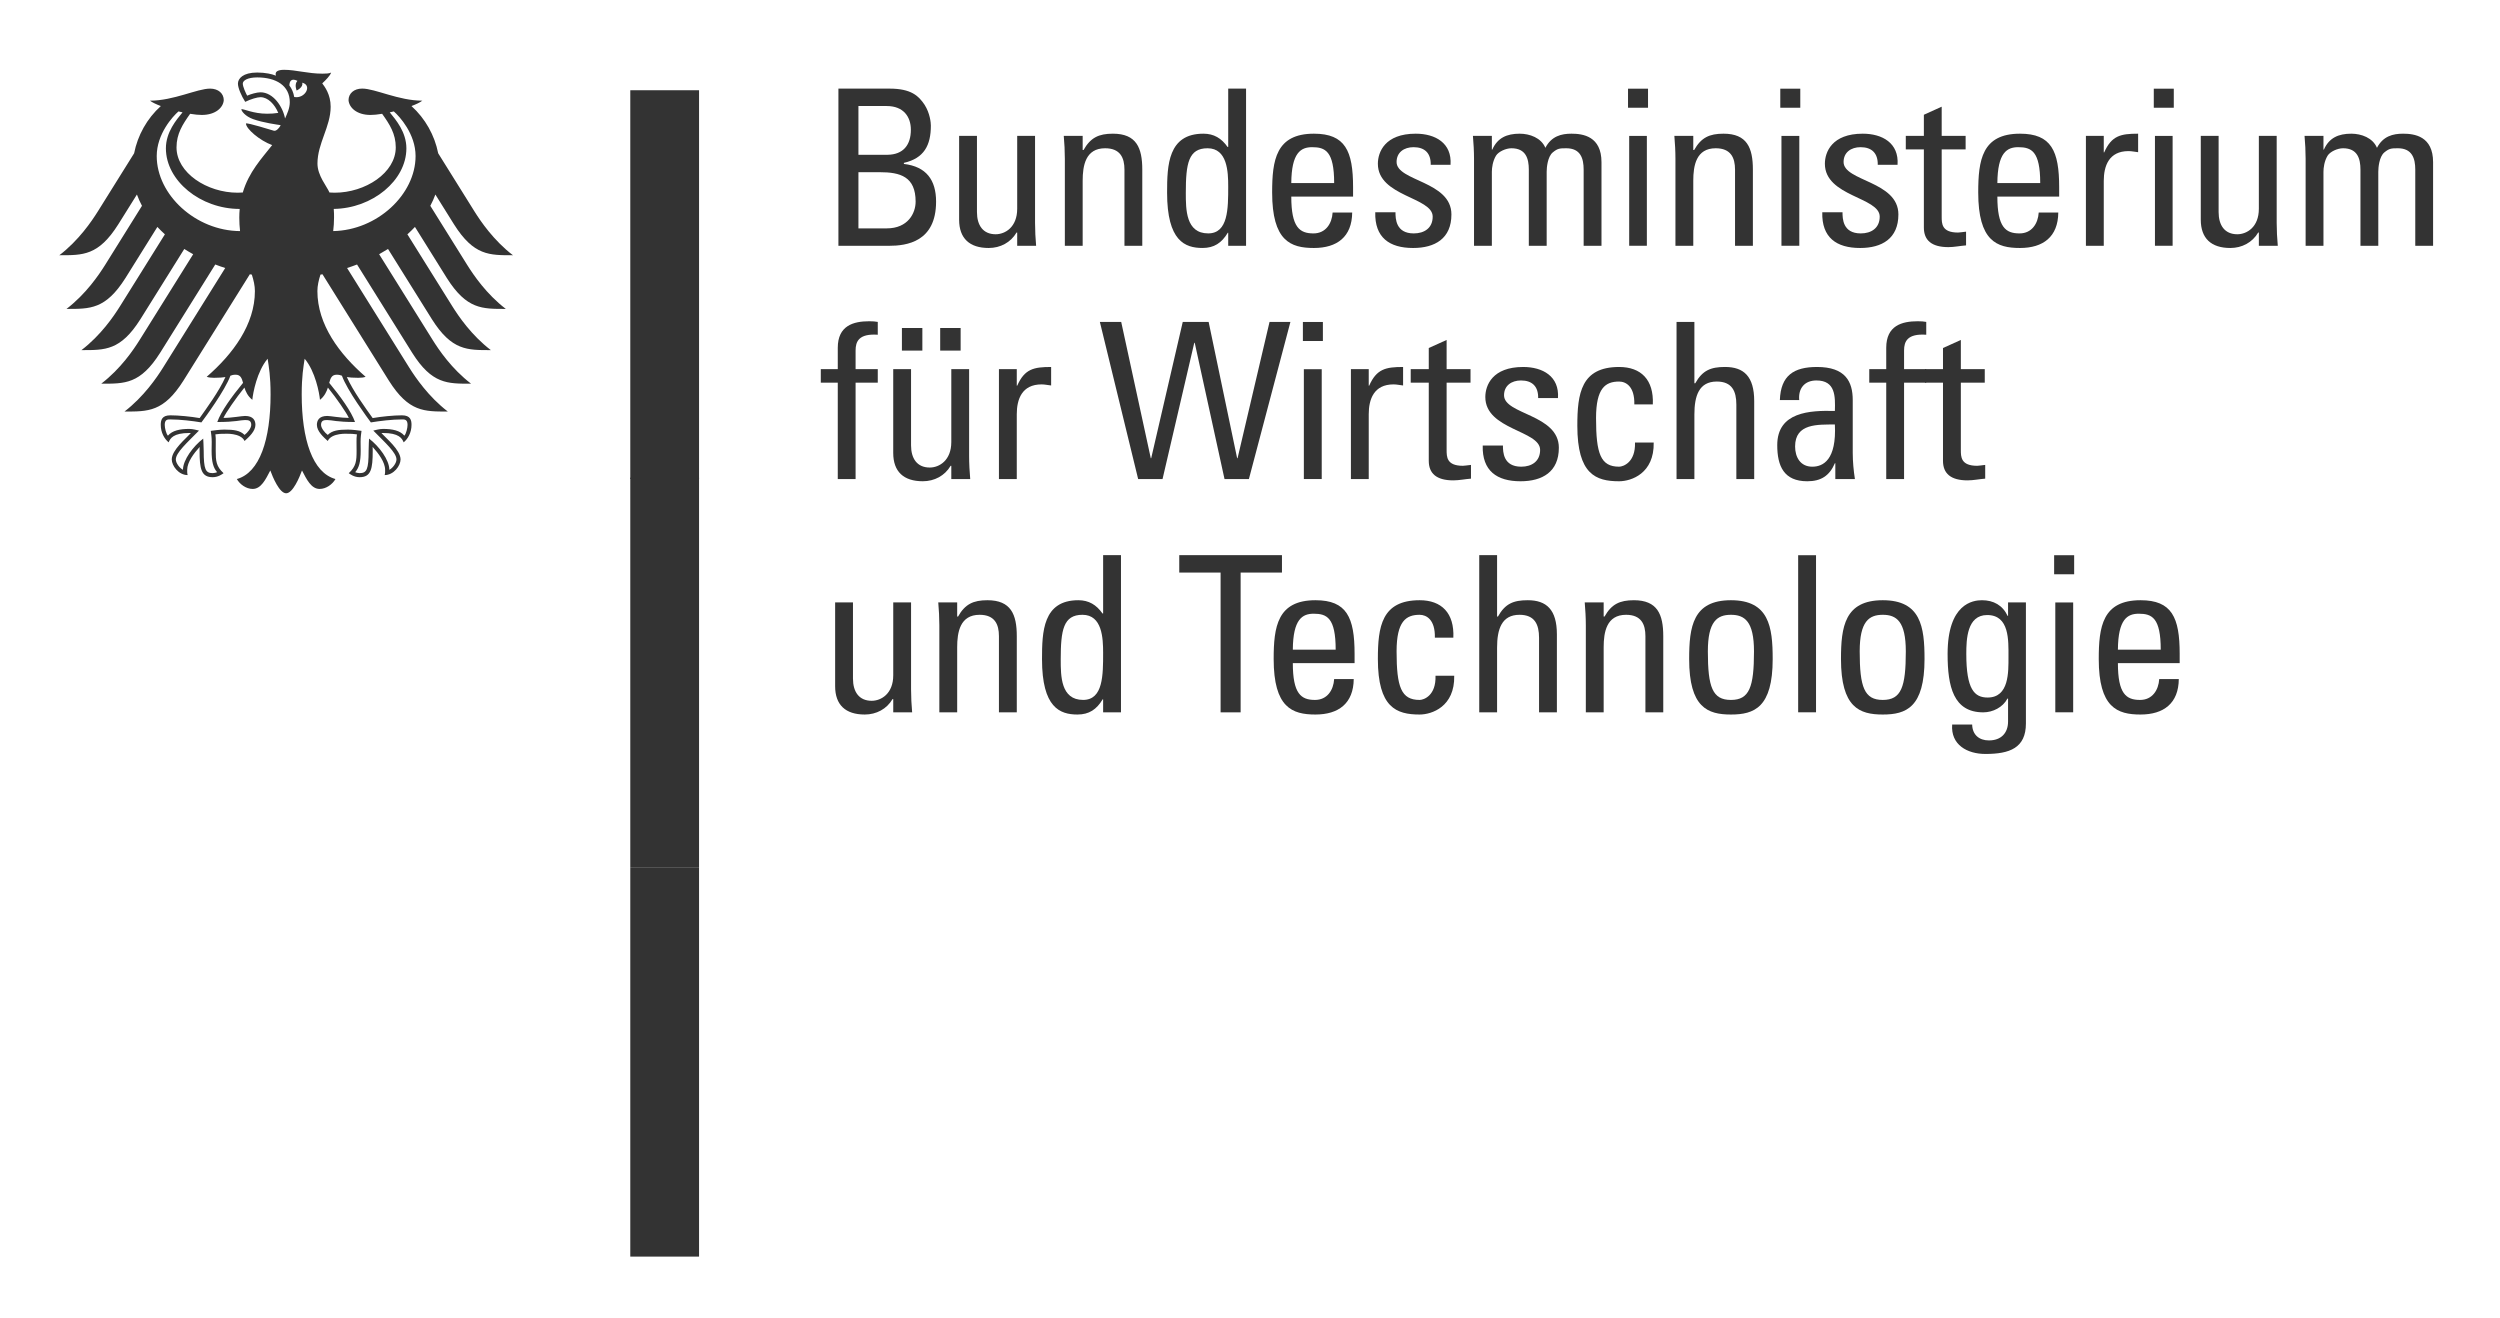 <svg width="148" height="78" viewBox="0 0 148 78" fill="none" xmlns="http://www.w3.org/2000/svg">
<path d="M37.313 74.391H41.384V51.375H37.313V74.391Z" fill="#333333"/>
<path d="M37.313 51.374H41.384V28.277H37.313V51.374Z" fill="#333333"/>
<path d="M37.313 28.358H41.384V5.342H37.313V28.358Z" fill="#333333"/>
<path fill-rule="evenodd" clip-rule="evenodd" d="M24.602 9.237C24.602 7.926 23.65 6.888 23.314 6.596L23.073 6.651C23.429 7.087 24.058 7.815 24.058 8.782C24.058 10.683 22.051 12.337 19.758 12.368C19.776 12.562 19.775 12.735 19.775 12.883C19.775 13.155 19.757 13.422 19.725 13.68C22.326 13.633 24.602 11.516 24.602 9.237ZM21.017 24.983C19.906 24.983 19.666 24.867 19.373 24.867C19.184 24.867 19.006 24.884 19.006 25.151C19.006 25.336 19.214 25.606 19.402 25.747C19.663 25.487 20.021 25.432 20.6 25.432C20.871 25.432 21.239 25.485 21.402 25.507C21.38 25.667 21.347 25.873 21.347 26.164C21.347 26.318 21.353 26.495 21.353 26.684C21.353 27.34 21.257 27.689 21.029 27.951C21.078 27.981 21.209 28.009 21.287 28.009C21.713 28.009 21.822 27.791 21.822 26.686C21.822 26.352 21.848 26.044 21.848 25.965C22.443 26.418 23.049 27.227 23.049 27.813C23.242 27.714 23.471 27.42 23.471 27.199C23.471 26.801 22.805 26.207 22.099 25.491C22.197 25.468 22.459 25.392 22.675 25.392C23.229 25.392 23.678 25.485 23.939 25.792C24.042 25.679 24.127 25.342 24.127 25.15C24.127 24.817 23.936 24.83 23.799 24.83C23.207 24.83 22.478 24.921 21.955 25.007C21.766 24.754 20.555 23.115 20.241 22.242C20.151 22.21 20.081 22.183 19.932 22.183C19.641 22.183 19.565 22.387 19.49 22.665C20.157 23.476 20.799 24.357 21.017 24.983ZM14.389 22.665C14.314 22.387 14.24 22.183 13.948 22.183C13.799 22.183 13.729 22.21 13.64 22.242C13.324 23.115 12.114 24.754 11.923 25.007C11.404 24.921 10.671 24.83 10.081 24.83C9.942 24.83 9.752 24.817 9.752 25.15C9.752 25.342 9.836 25.679 9.941 25.792C10.201 25.485 10.65 25.392 11.205 25.392C11.422 25.392 11.682 25.468 11.781 25.491C11.075 26.207 10.409 26.801 10.409 27.199C10.409 27.42 10.638 27.714 10.832 27.813C10.832 27.227 11.438 26.418 12.03 25.965C12.03 26.044 12.059 26.352 12.059 26.686C12.059 27.791 12.167 28.009 12.592 28.009C12.669 28.009 12.802 27.981 12.852 27.951C12.623 27.689 12.527 27.34 12.527 26.684C12.527 26.495 12.534 26.318 12.534 26.164C12.534 25.873 12.499 25.667 12.477 25.507C12.64 25.485 13.01 25.432 13.28 25.432C13.858 25.432 14.217 25.487 14.479 25.747C14.667 25.606 14.874 25.336 14.874 25.151C14.874 24.884 14.695 24.867 14.507 24.867C14.214 24.867 13.975 24.983 12.863 24.983C13.081 24.357 13.722 23.476 14.389 22.665ZM9.821 8.782C9.821 7.815 10.45 7.087 10.806 6.651L10.566 6.596C10.23 6.888 9.278 7.926 9.278 9.237C9.278 11.533 11.586 13.664 14.211 13.681C14.184 13.431 14.166 13.167 14.166 12.883C14.166 12.706 14.175 12.533 14.19 12.369C11.87 12.369 9.821 10.702 9.821 8.782ZM16.875 7.014C16.995 6.739 17.155 6.413 17.155 6.052C17.155 5.057 16.331 4.583 15.227 4.583C14.66 4.583 14.373 4.766 14.373 4.95C14.373 5.134 14.561 5.538 14.632 5.663C14.837 5.572 15.205 5.464 15.419 5.464C16.176 5.464 16.742 6.315 16.875 7.014ZM17.417 5.742C18.063 5.867 18.503 5.042 17.89 4.895C17.975 5.167 17.562 5.36 17.562 5.36C17.562 5.36 17.404 4.995 17.608 4.786C17.233 4.602 17.138 4.827 17.131 5.058C17.278 5.256 17.375 5.486 17.417 5.742ZM19.506 11.396C19.61 11.402 19.707 11.408 19.811 11.408C21.628 11.408 23.429 10.232 23.429 8.725C23.429 7.921 23.068 7.36 22.622 6.737C22.361 6.781 22.122 6.805 21.935 6.805C21.111 6.805 20.665 6.364 20.633 5.93C20.633 5.539 20.95 5.244 21.442 5.244C22.206 5.244 23.6 5.96 25.002 5.96C24.864 6.065 24.636 6.175 24.358 6.278C25.18 7.02 25.73 8.013 25.941 9.075L28.091 12.521C28.452 13.096 29.216 14.228 30.366 15.11C28.976 15.11 28.052 15.143 26.876 13.28L25.774 11.515C25.693 11.743 25.591 11.966 25.474 12.184L27.666 15.697C28.032 16.278 28.786 17.4 29.943 18.288C28.551 18.288 27.63 18.321 26.452 16.458L24.565 13.434C24.424 13.583 24.276 13.73 24.117 13.872L26.781 18.138C27.148 18.721 27.9 19.839 29.058 20.727C27.666 20.727 26.744 20.761 25.567 18.896L22.971 14.739C22.799 14.847 22.625 14.95 22.445 15.05L25.613 20.125C25.979 20.709 26.729 21.826 27.888 22.715C26.498 22.715 25.574 22.748 24.4 20.884L21.137 15.658C20.944 15.733 20.746 15.803 20.547 15.866L24.235 21.775C24.594 22.346 25.364 23.482 26.51 24.363C25.118 24.363 24.195 24.395 23.02 22.532L19.09 16.236L18.971 16.258C18.863 16.598 18.79 16.916 18.79 17.233C18.79 19.211 20.087 20.957 21.644 22.306C21.544 22.349 21.37 22.366 21.209 22.366C20.889 22.366 20.681 22.346 20.534 22.322C20.896 23.143 21.67 24.202 22.062 24.75C22.572 24.66 23.313 24.587 23.799 24.587C24.305 24.587 24.362 24.884 24.362 25.15C24.362 25.611 24.147 25.982 23.897 26.187C23.803 25.948 23.613 25.633 22.675 25.633L22.58 25.638C22.856 25.944 23.713 26.639 23.713 27.199C23.713 27.569 23.308 28.125 22.772 28.125C22.805 28.005 22.799 27.895 22.799 27.813C22.799 27.359 22.398 26.83 22.06 26.459C22.068 26.57 22.065 26.558 22.065 26.686C22.065 27.758 21.968 28.25 21.287 28.25C20.955 28.25 20.724 28.067 20.646 28.013C21.086 27.605 21.11 27.285 21.11 26.684L21.106 26.164C21.104 26.027 21.107 25.846 21.129 25.714C20.885 25.679 20.788 25.68 20.6 25.68C20.6 25.68 19.634 25.604 19.402 26.107C19.14 25.868 18.76 25.529 18.76 25.151C18.76 24.904 18.876 24.624 19.373 24.624C19.561 24.624 20.155 24.74 20.65 24.74C20.518 24.443 19.924 23.576 19.412 22.945C19.333 23.189 19.211 23.455 18.942 23.67C18.905 23.264 18.668 21.984 18.035 21.237C17.961 21.742 17.861 22.261 17.861 23.355C17.861 26.018 18.501 27.984 19.859 28.359C19.683 28.67 19.31 28.945 18.922 28.945C18.425 28.945 18.154 28.383 17.878 27.852C17.735 28.244 17.339 29.202 16.94 29.202C16.542 29.202 16.145 28.244 16.002 27.852C15.726 28.383 15.456 28.945 14.958 28.945C14.57 28.945 14.197 28.67 14.021 28.359C15.377 27.984 16.018 26.018 16.018 23.355C16.018 22.261 15.919 21.742 15.844 21.237C15.213 21.984 14.975 23.264 14.938 23.67C14.669 23.455 14.547 23.189 14.469 22.945C13.956 23.576 13.363 24.443 13.229 24.74C13.726 24.74 14.318 24.624 14.507 24.624C15.004 24.624 15.121 24.904 15.121 25.151C15.121 25.529 14.739 25.868 14.479 26.107C14.246 25.604 13.28 25.68 13.28 25.68C13.093 25.68 12.996 25.679 12.752 25.714C12.772 25.846 12.777 26.027 12.773 26.164L12.771 26.684C12.771 27.285 12.793 27.605 13.235 28.013C13.156 28.067 12.925 28.25 12.592 28.25C11.912 28.25 11.815 27.758 11.815 26.686C11.815 26.558 11.811 26.57 11.821 26.459C11.481 26.83 11.082 27.359 11.082 27.813C11.082 27.895 11.076 28.005 11.108 28.125C10.573 28.125 10.168 27.569 10.168 27.199C10.168 26.639 11.027 25.944 11.3 25.638L11.205 25.633C10.268 25.633 10.076 25.948 9.984 26.187C9.733 25.982 9.517 25.611 9.517 25.15C9.517 24.884 9.574 24.587 10.081 24.587C10.568 24.587 11.308 24.66 11.819 24.75C12.208 24.202 12.982 23.143 13.345 22.322C13.2 22.346 12.993 22.366 12.671 22.366C12.511 22.366 12.336 22.349 12.237 22.306C13.793 20.957 15.09 19.211 15.09 17.233C15.09 16.916 15.016 16.598 14.909 16.258L14.791 16.236L10.86 22.532C9.685 24.395 8.761 24.363 7.37 24.363C8.515 23.482 9.286 22.346 9.644 21.775L13.333 15.866C13.134 15.803 12.939 15.733 12.744 15.658L9.481 20.884C8.305 22.748 7.382 22.715 5.993 22.715C7.151 21.826 7.901 20.709 8.267 20.125L11.436 15.05C11.254 14.95 11.081 14.847 10.909 14.739L8.313 18.896C7.136 20.761 6.215 20.727 4.822 20.727C5.98 19.839 6.733 18.721 7.099 18.138L9.762 13.872C9.605 13.73 9.456 13.583 9.316 13.434L7.428 16.458C6.25 18.321 5.328 18.288 3.938 18.288C5.093 17.4 5.849 16.278 6.215 15.697L8.405 12.184C8.289 11.966 8.188 11.743 8.106 11.515L7.003 13.28C5.827 15.143 4.904 15.11 3.514 15.11C4.665 14.228 5.428 13.096 5.789 12.521L7.94 9.075C8.15 8.013 8.699 7.02 9.521 6.278C9.247 6.175 9.015 6.065 8.877 5.96C10.281 5.96 11.673 5.246 12.437 5.246C12.931 5.246 13.247 5.539 13.247 5.93C13.216 6.364 12.768 6.805 11.944 6.805C11.758 6.805 11.52 6.781 11.256 6.737C10.812 7.36 10.45 7.921 10.45 8.725C10.45 10.232 12.252 11.408 14.07 11.408C14.172 11.408 14.27 11.402 14.373 11.396C14.733 10.175 15.499 9.374 16.112 8.59C15.377 8.323 14.56 7.624 14.56 7.309C14.652 7.255 16.059 7.697 16.205 7.737C16.234 7.744 16.265 7.746 16.298 7.737C16.47 7.685 16.613 7.434 16.613 7.409C16.463 7.384 15.581 7.27 14.977 7.05C14.518 6.882 14.287 6.578 14.287 6.463C14.433 6.439 14.992 6.732 15.811 6.732C16.113 6.732 16.173 6.72 16.474 6.683C16.263 6.179 15.865 5.753 15.419 5.753C15.238 5.753 14.845 5.866 14.516 6.03C14.289 5.675 14.086 5.205 14.086 4.95C14.086 4.648 14.385 4.294 15.227 4.294C15.462 4.294 15.681 4.315 15.887 4.353C16.05 4.384 16.188 4.421 16.337 4.479C16.326 4.458 16.319 4.414 16.319 4.372C16.319 4.256 16.424 4.133 16.82 4.133C17.512 4.133 18.222 4.361 19.093 4.361C19.319 4.361 19.472 4.353 19.603 4.297C19.547 4.471 19.302 4.727 19.077 4.935C19.215 5.124 19.575 5.581 19.575 6.318C19.575 7.504 18.794 8.483 18.794 9.682C18.794 10.393 19.343 11.021 19.506 11.396Z" fill="#333333"/>
<path d="M49.634 14.552V5.246H52.66C53.948 5.246 54.386 5.683 54.733 6.199C55.055 6.702 55.107 7.257 55.107 7.436C55.107 8.597 54.708 9.371 53.51 9.641V9.705C54.837 9.86 55.416 10.659 55.416 11.936C55.416 14.319 53.678 14.552 52.621 14.552H49.634ZM50.819 9.163H52.544C53.472 9.151 53.923 8.583 53.923 7.681C53.923 6.908 53.484 6.277 52.493 6.277H50.819V9.163ZM50.819 13.52H52.493C53.755 13.52 54.205 12.618 54.205 11.936C54.205 10.452 53.291 10.194 52.081 10.194H50.819V13.52Z" fill="#333333"/>
<path d="M60.218 8.043H61.275V13.199C61.275 13.65 61.3 14.101 61.338 14.552H60.218V13.766H60.18C59.832 14.359 59.214 14.681 58.531 14.681C57.399 14.681 56.78 14.113 56.78 13.005V8.043H57.836V12.554C57.836 13.34 58.197 13.868 58.943 13.868C59.51 13.868 60.218 13.444 60.218 12.361V8.043Z" fill="#333333"/>
<path d="M66.568 14.552V10.041C66.568 9.345 66.323 8.777 65.421 8.777C64.262 8.777 64.094 9.808 64.094 10.698V14.552H63.039V9.396C63.039 8.945 63.014 8.494 62.975 8.043H64.094V8.881H64.146C64.559 8.147 65.048 7.914 65.885 7.914C67.276 7.914 67.623 8.752 67.623 10.041V14.552H66.568Z" fill="#333333"/>
<path d="M72.71 5.246H73.767V14.552H72.71V13.778H72.685C72.324 14.383 71.873 14.68 71.191 14.68C70.148 14.68 69.092 14.267 69.092 11.406C69.092 9.783 69.144 7.914 71.242 7.914C71.861 7.914 72.311 8.184 72.672 8.7H72.71V5.246ZM71.487 8.777C70.354 8.777 70.2 9.68 70.2 11.419C70.2 12.398 70.2 13.817 71.526 13.817C72.71 13.817 72.71 12.348 72.71 11.032C72.71 10.169 72.66 8.777 71.487 8.777Z" fill="#333333"/>
<path d="M76.444 11.639C76.444 13.456 76.934 13.818 77.758 13.818C78.479 13.818 78.853 13.236 78.891 12.581H80.05C80.037 14.024 79.148 14.681 77.784 14.681C76.405 14.681 75.311 14.268 75.311 11.394C75.311 9.487 75.53 7.914 77.784 7.914C79.638 7.914 80.102 8.933 80.102 11.085V11.639H76.444ZM78.982 10.839C78.982 8.945 78.454 8.713 77.68 8.713C77.011 8.713 76.457 9.035 76.444 10.839H78.982Z" fill="#333333"/>
<path d="M83.656 14.681C82.252 14.681 81.377 14.062 81.415 12.567H82.613C82.613 12.941 82.626 13.818 83.695 13.818C84.327 13.818 84.815 13.494 84.815 12.825C84.815 11.665 81.57 11.639 81.57 9.693C81.57 9.01 81.982 7.914 83.811 7.914C84.97 7.914 85.962 8.469 85.872 9.756H84.699C84.713 9.074 84.352 8.713 83.683 8.713C83.115 8.713 82.678 9.022 82.678 9.59C82.678 10.737 85.924 10.712 85.924 12.696C85.924 14.126 84.944 14.681 83.656 14.681Z" fill="#333333"/>
<path d="M90.506 14.552V10.041C90.506 9.384 90.327 8.777 89.477 8.777C89.154 8.777 88.717 8.97 88.563 9.216C88.37 9.538 88.318 9.925 88.318 10.17V14.552H87.262V9.396C87.262 8.945 87.235 8.494 87.197 8.043H88.318V8.855H88.344C88.653 8.159 89.206 7.914 89.966 7.914C90.558 7.914 91.241 8.159 91.486 8.752C91.846 8.056 92.439 7.914 93.03 7.914C93.713 7.914 94.808 8.068 94.808 9.602V14.552H93.752V10.041C93.752 9.384 93.572 8.777 92.722 8.777C92.322 8.777 92.207 8.791 91.924 9.022C91.615 9.28 91.563 9.925 91.563 10.17V14.552H90.506Z" fill="#333333"/>
<path d="M96.379 6.378H97.563V5.25H96.379V6.378ZM97.494 8.046H96.448V14.549H97.494V8.046Z" fill="#333333"/>
<path d="M102.714 14.552V10.041C102.714 9.345 102.47 8.777 101.569 8.777C100.41 8.777 100.242 9.808 100.242 10.698V14.552H99.186V9.396C99.186 8.945 99.16 8.494 99.122 8.043H100.242V8.881H100.294C100.705 8.147 101.195 7.914 102.033 7.914C103.423 7.914 103.771 8.752 103.771 10.041V14.552H102.714Z" fill="#333333"/>
<path d="M105.393 6.378H106.577V5.25H105.393V6.378ZM106.519 8.046H105.462V14.549H106.519V8.046Z" fill="#333333"/>
<path d="M110.12 14.681C108.716 14.681 107.84 14.062 107.879 12.567H109.077C109.077 12.941 109.089 13.818 110.158 13.818C110.789 13.818 111.279 13.494 111.279 12.825C111.279 11.665 108.033 11.639 108.033 9.693C108.033 9.01 108.446 7.914 110.274 7.914C111.433 7.914 112.426 8.469 112.335 9.756H111.163C111.176 9.074 110.815 8.713 110.145 8.713C109.579 8.713 109.14 9.022 109.14 9.59C109.14 10.737 112.385 10.712 112.385 12.696C112.385 14.126 111.408 14.681 110.12 14.681Z" fill="#333333"/>
<path d="M113.893 8.044V6.794L114.948 6.316V8.044H116.365V8.844H114.948V12.825C114.948 13.237 114.948 13.767 115.915 13.767C115.991 13.767 116.16 13.74 116.391 13.715V14.527C116.043 14.553 115.696 14.63 115.348 14.63C114.343 14.63 113.893 14.218 113.893 13.47V8.844H112.823V8.044H113.893Z" fill="#333333"/>
<path d="M118.244 11.639C118.244 13.456 118.734 13.818 119.558 13.818C120.28 13.818 120.653 13.236 120.692 12.581H121.851C121.837 14.024 120.949 14.681 119.583 14.681C118.206 14.681 117.111 14.268 117.111 11.394C117.111 9.487 117.33 7.914 119.583 7.914C121.438 7.914 121.903 8.933 121.903 11.085V11.639H118.244ZM120.781 10.839C120.781 8.945 120.254 8.713 119.481 8.713C118.811 8.713 118.258 9.035 118.244 10.839H120.781Z" fill="#333333"/>
<path d="M124.543 9.022H124.568C125.006 8.03 125.547 7.914 126.577 7.914V9.01C126.487 8.997 126.384 8.984 126.293 8.97C126.203 8.958 126.114 8.945 126.01 8.945C124.84 8.945 124.543 9.835 124.543 10.712V14.552H123.486V8.043H124.543V9.022Z" fill="#333333"/>
<path d="M127.504 5.25H128.688V6.378H127.504V5.25ZM128.619 14.549H127.573V8.046H128.619V14.549Z" fill="#333333"/>
<path d="M133.724 8.043H134.78V13.199C134.78 13.65 134.805 14.101 134.845 14.552H133.724V13.766H133.685C133.338 14.359 132.719 14.681 132.036 14.681C130.904 14.681 130.286 14.113 130.286 13.005V8.043H131.342V12.554C131.342 13.34 131.702 13.868 132.449 13.868C133.016 13.868 133.724 13.444 133.724 12.361V8.043Z" fill="#333333"/>
<path d="M139.739 14.552V10.041C139.739 9.384 139.557 8.777 138.708 8.777C138.386 8.777 137.949 8.97 137.794 9.216C137.6 9.538 137.549 9.925 137.549 10.17V14.552H136.493V9.396C136.493 8.945 136.468 8.494 136.429 8.043H137.549V8.855H137.575C137.883 8.159 138.437 7.914 139.197 7.914C139.79 7.914 140.471 8.159 140.716 8.752C141.077 8.056 141.67 7.914 142.263 7.914C142.945 7.914 144.039 8.068 144.039 9.602V14.552H142.984V10.041C142.984 9.384 142.803 8.777 141.952 8.777C141.555 8.777 141.438 8.791 141.154 9.022C140.845 9.28 140.795 9.925 140.795 10.17V14.552H139.739Z" fill="#333333"/>
<path d="M49.596 21.853V20.591C49.596 19.275 50.523 19.018 51.462 19.018C51.681 19.018 51.81 19.03 51.964 19.057V19.816C50.844 19.739 50.651 20.217 50.651 20.745V21.853H51.964V22.653H50.651V28.362H49.596V22.653H48.591V21.853H49.596Z" fill="#333333"/>
<path d="M56.317 21.852H57.372V27.008C57.372 27.459 57.399 27.91 57.437 28.361H56.317V27.575H56.278C55.931 28.168 55.312 28.49 54.63 28.49C53.496 28.49 52.879 27.923 52.879 26.814V21.852H53.934V26.363C53.934 27.149 54.294 27.678 55.042 27.678C55.609 27.678 56.317 27.253 56.317 26.17V21.852ZM54.604 20.757H53.393V19.416H54.604V20.757ZM56.87 20.757H55.659V19.416H56.87V20.757Z" fill="#333333"/>
<path d="M60.193 22.833H60.219C60.657 21.841 61.197 21.725 62.227 21.725V22.82C62.138 22.808 62.034 22.795 61.945 22.781C61.855 22.768 61.765 22.756 61.662 22.756C60.49 22.756 60.193 23.645 60.193 24.522V28.362H59.137V21.854H60.193V22.833Z" fill="#333333"/>
<path d="M65.112 19.057H66.375L68.126 27.125H68.151L70.019 19.057H71.551L73.238 27.125H73.264L75.157 19.057H76.393L73.934 28.362H72.492L70.728 20.294H70.701L68.822 28.362H67.379L65.112 19.057Z" fill="#333333"/>
<path d="M77.131 20.188H78.315V19.061H77.131V20.188ZM78.246 21.857H77.188V28.359H78.246V21.857Z" fill="#333333"/>
<path d="M81.029 22.833H81.055C81.493 21.841 82.034 21.725 83.063 21.725V22.82C82.973 22.808 82.871 22.795 82.78 22.781C82.691 22.768 82.601 22.756 82.497 22.756C81.326 22.756 81.029 23.645 81.029 24.522V28.362H79.974V21.854H81.029V22.833Z" fill="#333333"/>
<path d="M84.583 21.852V20.603L85.64 20.125V21.852H87.055V22.652H85.64V26.634C85.64 27.046 85.64 27.575 86.604 27.575C86.683 27.575 86.849 27.549 87.082 27.523V28.336C86.734 28.361 86.386 28.438 86.037 28.438C85.034 28.438 84.583 28.026 84.583 27.278V22.652H83.514V21.852H84.583Z" fill="#333333"/>
<path d="M90.016 28.491C88.614 28.491 87.737 27.872 87.777 26.377H88.974C88.974 26.751 88.987 27.628 90.057 27.628C90.687 27.628 91.175 27.305 91.175 26.635C91.175 25.475 87.931 25.45 87.931 23.504C87.931 22.82 88.342 21.725 90.172 21.725C91.331 21.725 92.322 22.279 92.232 23.567H91.059C91.073 22.885 90.713 22.523 90.043 22.523C89.477 22.523 89.039 22.833 89.039 23.4C89.039 24.547 92.284 24.522 92.284 26.506C92.284 27.937 91.304 28.491 90.016 28.491Z" fill="#333333"/>
<path d="M96.752 23.941C96.778 22.872 96.25 22.588 95.851 22.588C95.04 22.588 94.486 22.974 94.486 24.753C94.486 26.867 94.757 27.628 95.851 27.628C96.096 27.628 96.83 27.37 96.792 26.197H97.899C97.937 28.027 96.573 28.491 95.851 28.491C94.472 28.491 93.378 28.078 93.378 25.205C93.378 23.298 93.597 21.725 95.851 21.725C97.152 21.725 97.912 22.485 97.847 23.941H96.752Z" fill="#333333"/>
<path d="M102.792 28.362V23.953C102.792 23.155 102.535 22.587 101.633 22.587C100.577 22.587 100.308 23.439 100.308 24.535V28.362H99.251V19.057H100.308V22.691H100.358C100.784 21.93 101.272 21.724 102.123 21.724C103.23 21.724 103.849 22.279 103.849 23.747V28.362H102.792Z" fill="#333333"/>
<path d="M108.651 27.422H108.625C108.305 28.169 107.801 28.491 106.99 28.491C105.613 28.491 105.213 27.602 105.213 26.352C105.213 24.38 107.146 24.29 108.625 24.329C108.651 23.465 108.665 22.523 107.532 22.523C106.824 22.523 106.449 23.001 106.514 23.684H105.368C105.42 22.227 106.192 21.725 107.57 21.725C109.244 21.725 109.682 22.588 109.682 23.684V26.816C109.682 27.331 109.734 27.86 109.811 28.362H108.651V27.422ZM106.27 26.429C106.27 27.061 106.579 27.628 107.287 27.628C107.93 27.628 108.729 27.229 108.625 25.128C107.622 25.14 106.27 25.05 106.27 26.429Z" fill="#333333"/>
<path d="M111.665 21.853V20.591C111.665 19.275 112.592 19.018 113.532 19.018C113.751 19.018 113.88 19.03 114.034 19.057V19.816C112.914 19.739 112.721 20.217 112.721 20.745V21.853H114.034V22.653H112.721V28.362H111.665V22.653H110.66V21.853H111.665Z" fill="#333333"/>
<path d="M115.025 21.852V20.603L116.082 20.125V21.852H117.498V22.652H116.082V26.634C116.082 27.046 116.082 27.575 117.048 27.575C117.126 27.575 117.292 27.549 117.524 27.523V28.336C117.176 28.361 116.829 28.438 116.481 28.438C115.477 28.438 115.025 28.026 115.025 27.278V22.652H113.958V21.852H115.025Z" fill="#333333"/>
<path d="M52.88 35.662H53.935V40.818C53.935 41.269 53.96 41.72 53.999 42.171H52.88V41.384H52.84C52.493 41.978 51.875 42.3 51.192 42.3C50.058 42.3 49.44 41.733 49.44 40.624V35.662H50.496V40.173C50.496 40.959 50.857 41.487 51.604 41.487C52.17 41.487 52.88 41.063 52.88 39.98V35.662Z" fill="#333333"/>
<path d="M59.137 42.171V37.66C59.137 36.964 58.893 36.396 57.992 36.396C56.833 36.396 56.665 37.427 56.665 38.317V42.171H55.609V37.015C55.609 36.564 55.584 36.113 55.545 35.662H56.665V36.5H56.717C57.128 35.766 57.618 35.533 58.455 35.533C59.846 35.533 60.194 36.371 60.194 37.66V42.171H59.137Z" fill="#333333"/>
<path d="M65.305 32.865H66.362V42.171H65.305V41.397H65.28C64.919 42.003 64.468 42.3 63.786 42.3C62.743 42.3 61.687 41.888 61.687 39.026C61.687 37.402 61.738 35.533 63.838 35.533C64.455 35.533 64.906 35.803 65.267 36.319H65.305V32.865ZM64.082 36.396C62.949 36.396 62.795 37.299 62.795 39.038C62.795 40.017 62.795 41.435 64.121 41.435C65.305 41.435 65.305 39.967 65.305 38.651C65.305 37.788 65.254 36.396 64.082 36.396Z" fill="#333333"/>
<path d="M75.892 32.865V33.896H73.445V42.171H72.259V33.896H69.812V32.865H75.892Z" fill="#333333"/>
<path d="M76.535 39.258C76.535 41.075 77.024 41.436 77.848 41.436C78.569 41.436 78.943 40.856 78.982 40.2H80.141C80.127 41.643 79.239 42.3 77.874 42.3C76.496 42.3 75.401 41.888 75.401 39.013C75.401 37.106 75.62 35.533 77.874 35.533C79.728 35.533 80.191 36.552 80.191 38.704V39.258H76.535ZM79.072 38.459C79.072 36.564 78.544 36.332 77.771 36.332C77.101 36.332 76.548 36.654 76.535 38.459H79.072Z" fill="#333333"/>
<path d="M84.944 37.75C84.97 36.681 84.443 36.396 84.042 36.396C83.232 36.396 82.678 36.783 82.678 38.562C82.678 40.676 82.949 41.436 84.042 41.436C84.287 41.436 85.022 41.179 84.982 40.005H86.09C86.129 41.836 84.763 42.3 84.042 42.3C82.665 42.3 81.57 41.888 81.57 39.013C81.57 37.106 81.789 35.533 84.042 35.533C85.343 35.533 86.103 36.294 86.038 37.75H84.944Z" fill="#333333"/>
<path d="M91.112 42.171V37.762C91.112 36.963 90.855 36.396 89.954 36.396C88.898 36.396 88.627 37.248 88.627 38.343V42.171H87.571V32.865H88.627V36.499H88.679C89.103 35.739 89.593 35.533 90.442 35.533C91.55 35.533 92.168 36.087 92.168 37.556V42.171H91.112Z" fill="#333333"/>
<path d="M97.409 42.171V37.66C97.409 36.964 97.165 36.396 96.263 36.396C95.104 36.396 94.937 37.427 94.937 38.317V42.171H93.881V37.015C93.881 36.564 93.854 36.113 93.816 35.662H94.937V36.5H94.989C95.401 35.766 95.889 35.533 96.727 35.533C98.118 35.533 98.465 36.371 98.465 37.66V42.171H97.409Z" fill="#333333"/>
<path d="M99.998 39.013C99.998 37.106 100.217 35.533 102.47 35.533C104.724 35.533 104.943 37.106 104.943 39.013C104.943 41.888 103.849 42.3 102.47 42.3C101.093 42.3 99.998 41.888 99.998 39.013ZM103.836 38.562C103.836 36.783 103.282 36.396 102.47 36.396C101.658 36.396 101.105 36.783 101.105 38.562C101.105 40.676 101.376 41.436 102.47 41.436C103.566 41.436 103.836 40.676 103.836 38.562Z" fill="#333333"/>
<path d="M106.451 42.168H107.509V32.869H106.451V42.168Z" fill="#333333"/>
<path d="M108.986 39.013C108.986 37.106 109.206 35.533 111.46 35.533C113.713 35.533 113.932 37.106 113.932 39.013C113.932 41.888 112.837 42.3 111.46 42.3C110.082 42.3 108.986 41.888 108.986 39.013ZM112.824 38.562C112.824 36.783 112.271 36.396 111.46 36.396C110.648 36.396 110.094 36.783 110.094 38.562C110.094 40.676 110.365 41.436 111.46 41.436C112.554 41.436 112.824 40.676 112.824 38.562Z" fill="#333333"/>
<path d="M118.877 35.662H119.934V42.828C119.934 44.285 118.967 44.634 117.538 44.634C116.457 44.634 115.477 44.092 115.568 42.893H116.752C116.765 43.498 117.165 43.833 117.745 43.833C118.478 43.833 118.877 43.383 118.877 42.713V41.359H118.839C118.568 41.874 117.976 42.171 117.41 42.171C115.644 42.171 115.298 40.65 115.298 38.716C115.298 35.727 116.804 35.533 117.332 35.533C118.015 35.533 118.555 35.83 118.852 36.462H118.877V35.662ZM117.641 36.41C116.443 36.41 116.405 37.853 116.405 38.716C116.405 40.805 116.881 41.294 117.666 41.294C118.942 41.294 118.902 39.787 118.902 38.884C118.902 37.918 118.967 36.41 117.641 36.41Z" fill="#333333"/>
<path d="M121.605 32.869H122.79V33.997H121.605V32.869ZM122.732 42.168H121.674V35.666H122.732V42.168Z" fill="#333333"/>
<path d="M125.38 39.258C125.38 41.075 125.868 41.436 126.693 41.436C127.415 41.436 127.787 40.856 127.826 40.2H128.985C128.972 41.643 128.084 42.3 126.718 42.3C125.341 42.3 124.246 41.888 124.246 39.013C124.246 37.106 124.465 35.533 126.718 35.533C128.574 35.533 129.037 36.552 129.037 38.704V39.258H125.38ZM127.916 38.459C127.916 36.564 127.388 36.332 126.616 36.332C125.945 36.332 125.392 36.654 125.38 38.459H127.916Z" fill="#333333"/>
</svg>
